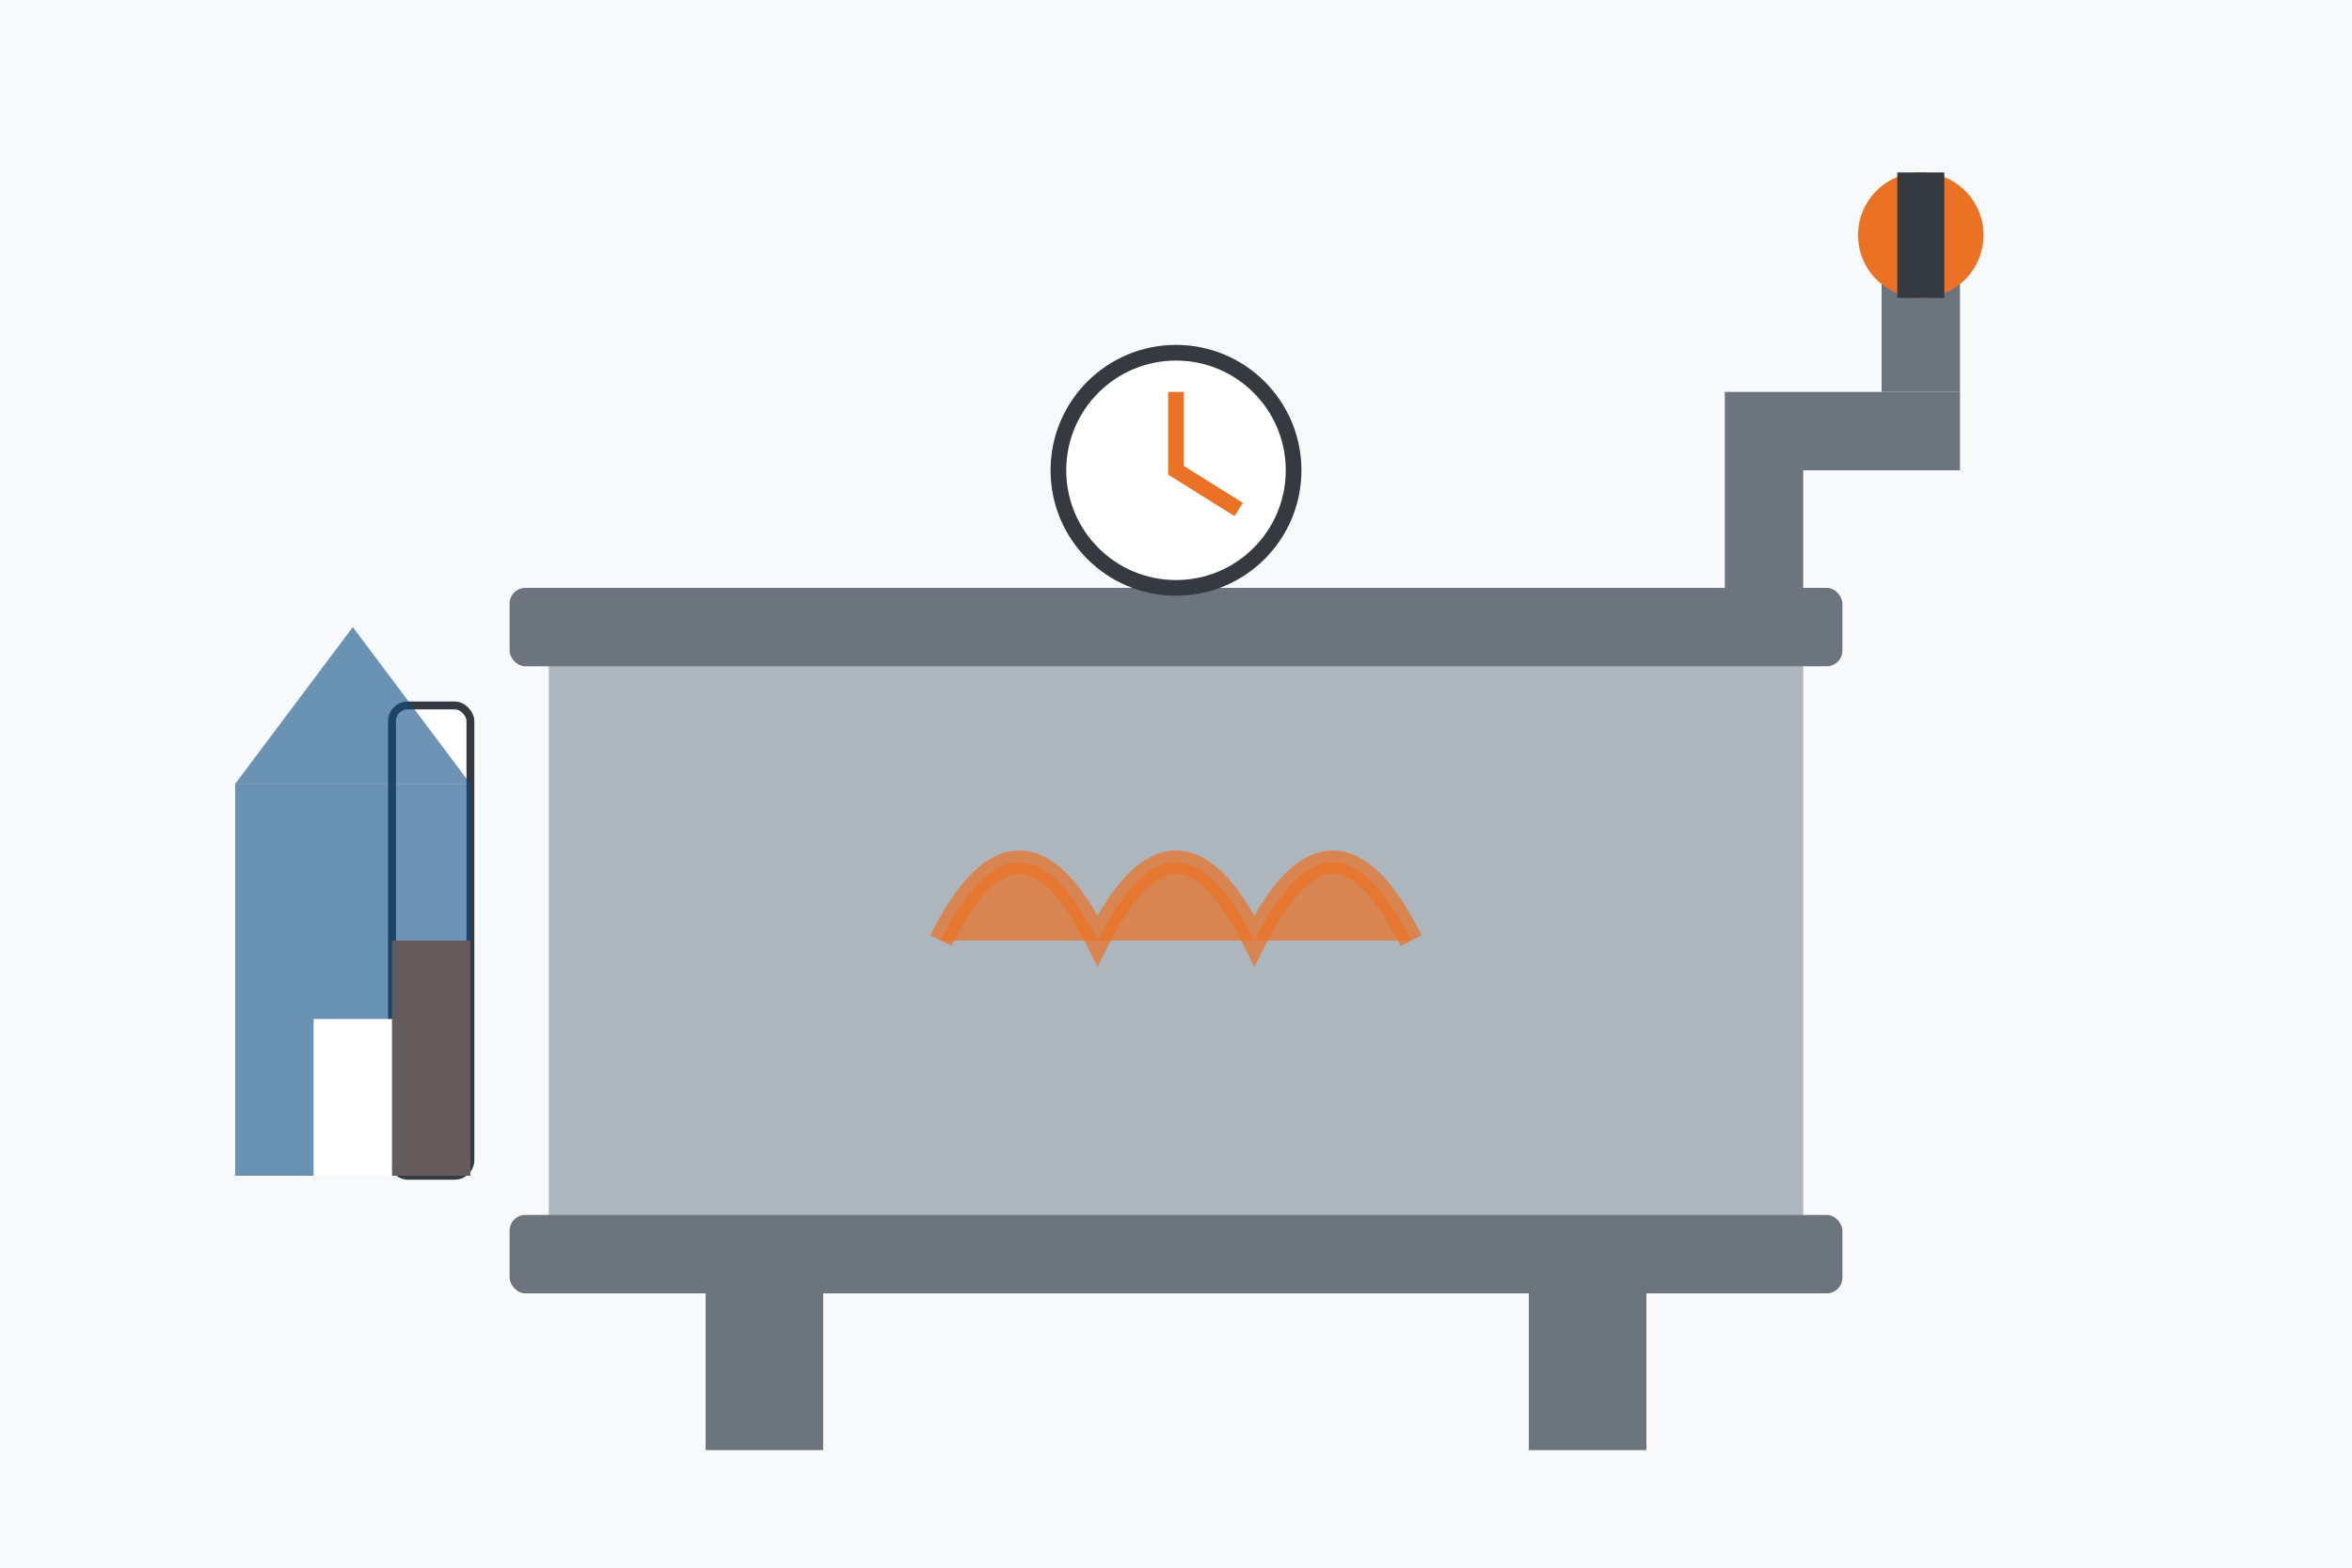 <svg width="300" height="200" viewBox="0 0 300 200" xmlns="http://www.w3.org/2000/svg">
  <!-- Background -->
  <rect width="300" height="200" fill="#f8f9fa"/>
  
  <!-- Heating oil tank -->
  <rect x="70" y="80" width="160" height="80" rx="5" fill="#adb5bd"/>
  <rect x="65" y="75" width="170" height="10" rx="2" fill="#6c757d"/>
  <rect x="65" y="155" width="170" height="10" rx="2" fill="#6c757d"/>
  
  <!-- Legs -->
  <rect x="90" y="165" width="15" height="20" fill="#6c757d"/>
  <rect x="195" y="165" width="15" height="20" fill="#6c757d"/>
  
  <!-- Level gauge -->
  <rect x="50" y="90" width="10" height="60" rx="2" fill="#ffffff" stroke="#343a40"/>
  <rect x="50" y="120" width="10" height="30" rx="0" fill="#eb7124"/>
  
  <!-- Pipes -->
  <rect x="220" y="60" width="10" height="20" fill="#6c757d"/>
  <rect x="220" y="50" width="30" height="10" fill="#6c757d"/>
  <rect x="240" y="30" width="10" height="20" fill="#6c757d"/>
  
  <!-- Valve -->
  <circle cx="245" cy="30" r="8" fill="#eb7124"/>
  <rect x="242" y="22" width="6" height="16" fill="#343a40"/>
  
  <!-- Thermostat -->
  <circle cx="150" cy="60" r="15" fill="#ffffff" stroke="#343a40" stroke-width="2"/>
  <path d="M150,50 L150,60 L158,65" stroke="#eb7124" stroke-width="2" fill="none"/>
  
  <!-- Flame illustration -->
  <path d="M120,120 Q130,100 140,120 Q150,100 160,120 Q170,100 180,120" stroke="#eb7124" stroke-width="3" fill="#eb7124" opacity="0.7"/>
  
  <!-- House outline -->
  <polygon points="30,100 30,150 60,150 60,100" fill="#0d4d84" opacity="0.6"/>
  <polygon points="30,100 45,80 60,100" fill="#0d4d84" opacity="0.6"/>
  <rect x="40" y="130" width="10" height="20" fill="#ffffff"/>
</svg>